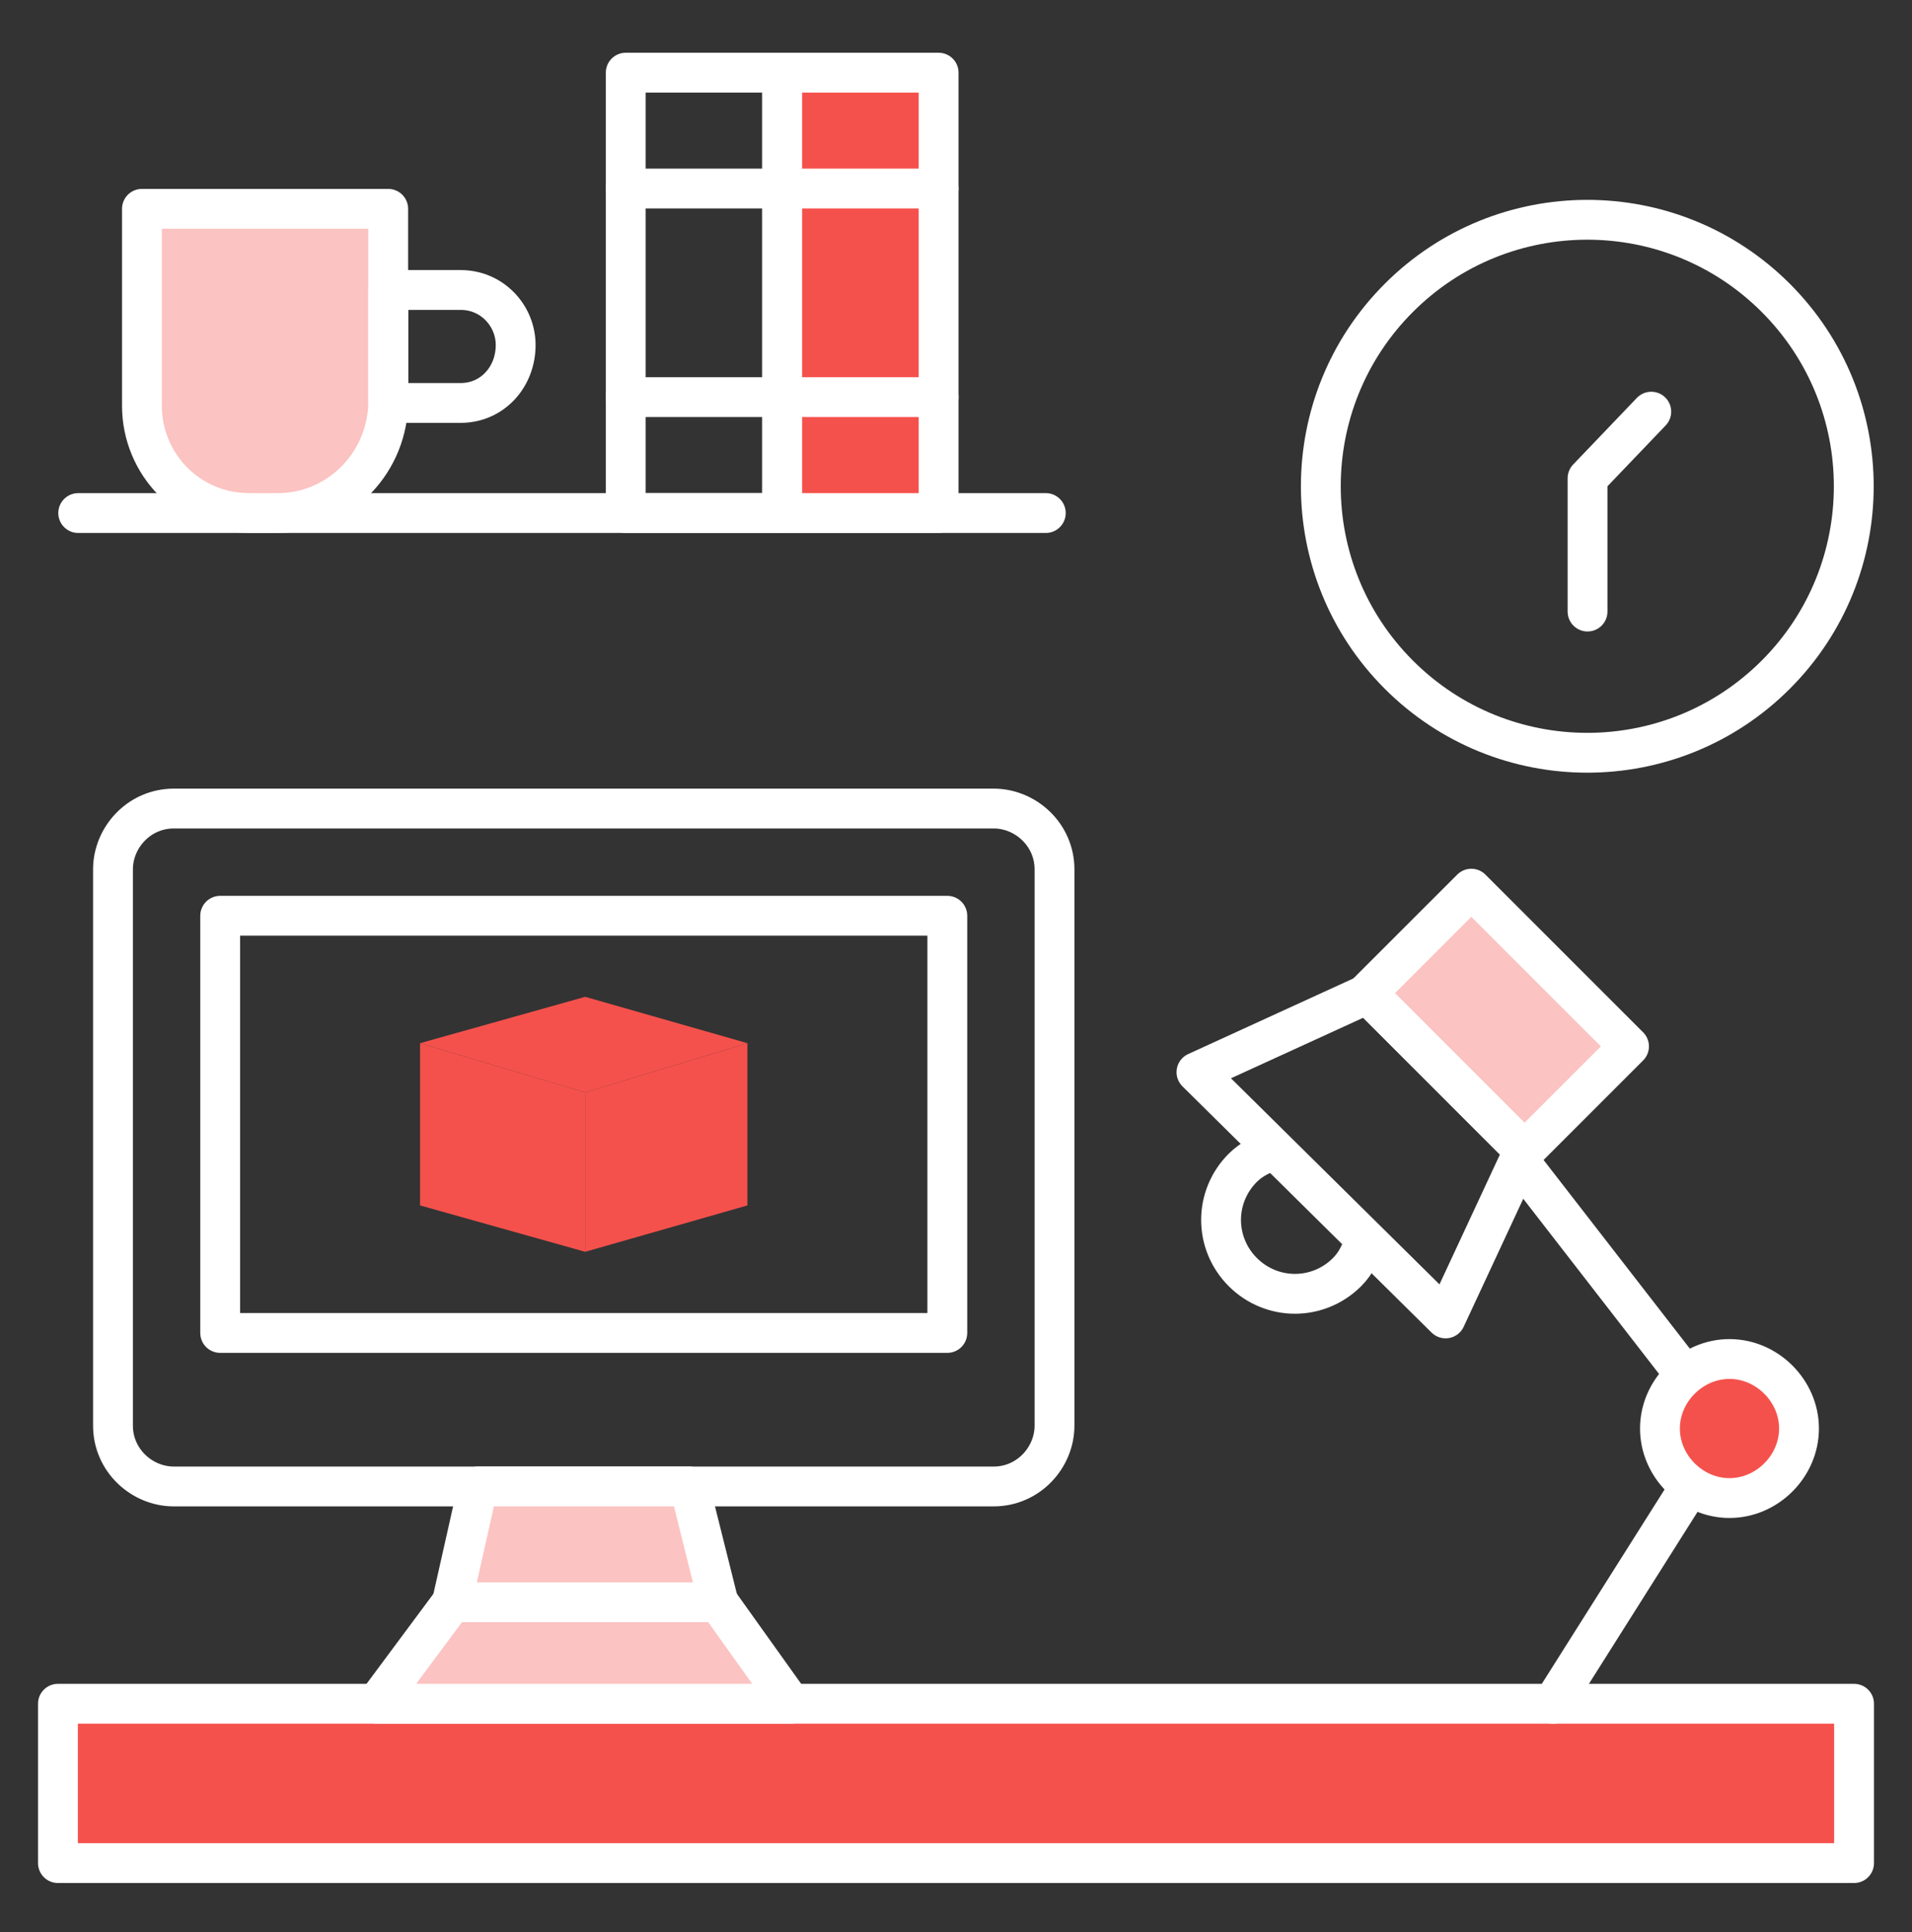 <svg width="96" height="97" viewBox="0 0 96 97" fill="none" xmlns="http://www.w3.org/2000/svg">
<rect x="0" y="0" width="96" height="97" fill="#333333" stroke="none"/>
<g clip-path="url(#clip0_12625_10195)">
<path d="M2.909 85.539H93.091V93.539H2.909V85.539Z" fill="#F5514C" stroke="white" stroke-width="2" stroke-miterlimit="10" stroke-linecap="round" stroke-linejoin="round"/>
<path d="M3.927 25.758H52.509" stroke="white" stroke-width="2" stroke-miterlimit="10" stroke-linecap="round" stroke-linejoin="round"/>
<path d="M13.964 25.757H12.509C9.455 25.757 7.127 23.284 7.127 20.375V10.484H19.491V20.375C19.346 23.43 16.873 25.757 13.964 25.757Z" fill="#FBC3C1" stroke="white" stroke-width="2" stroke-miterlimit="10" stroke-linecap="round" stroke-linejoin="round"/>
<path d="M23.127 20.231H19.498V14.559H23.127C24.727 14.559 25.891 15.868 25.891 17.322C25.891 18.922 24.727 20.231 23.127 20.231Z" stroke="white" stroke-width="2" stroke-miterlimit="10" stroke-linecap="round" stroke-linejoin="round"/>
<path d="M31.418 3.648H39.273V25.758H31.418V3.648Z" stroke="white" stroke-width="2" stroke-miterlimit="10" stroke-linecap="round" stroke-linejoin="round"/>
<path d="M39.273 3.648H47.127V25.758H39.273V3.648Z" fill="#F5514C" stroke="white" stroke-width="2" stroke-miterlimit="10" stroke-linecap="round" stroke-linejoin="round"/>
<path d="M31.418 9.465H47.127" stroke="white" stroke-width="2" stroke-miterlimit="10" stroke-linecap="round" stroke-linejoin="round"/>
<path d="M31.418 19.938H47.127" stroke="white" stroke-width="2" stroke-miterlimit="10" stroke-linecap="round" stroke-linejoin="round"/>
<path d="M89.158 33.875C94.383 28.65 94.383 20.178 89.158 14.953C83.933 9.728 75.461 9.728 70.236 14.953C65.011 20.178 65.011 28.65 70.236 33.875C75.461 39.1 83.933 39.1 89.158 33.875Z" stroke="white" stroke-width="2" stroke-miterlimit="10" stroke-linecap="round" stroke-linejoin="round"/>
<path d="M82.909 20.668L79.709 24.013V30.704" stroke="white" stroke-width="2" stroke-miterlimit="10" stroke-linecap="round" stroke-linejoin="round"/>
<path d="M8.727 74.63C7.127 74.63 5.673 73.321 5.673 71.576V43.648C5.673 42.048 6.982 40.594 8.727 40.594H49.891C51.491 40.594 52.946 41.903 52.946 43.648V71.576C52.946 73.176 51.636 74.63 49.891 74.63H8.727Z" stroke="white" stroke-width="2" stroke-miterlimit="10" stroke-linecap="round" stroke-linejoin="round"/>
<path d="M11.055 45.977H47.564V66.922H11.055V45.977Z" stroke="white" stroke-width="2" stroke-miterlimit="10" stroke-linecap="round" stroke-linejoin="round"/>
<path d="M36.073 80.447H22.691L24 74.629H34.618L36.073 80.447Z" fill="#FBC3C1" stroke="white" stroke-width="2" stroke-miterlimit="10" stroke-linecap="round" stroke-linejoin="round"/>
<path d="M39.709 85.536H18.909L22.691 80.445H36.073L39.709 85.536Z" fill="#FBC3C1" stroke="white" stroke-width="2" stroke-miterlimit="10" stroke-linecap="round" stroke-linejoin="round"/>
<path d="M77.963 85.541L86.691 71.723L76.654 58.777" stroke="white" stroke-width="2" stroke-miterlimit="10" stroke-linecap="round" stroke-linejoin="round"/>
<path d="M81.792 52.535L76.547 57.78L68.629 49.861L73.874 44.617L81.792 52.535Z" fill="#FBC3C1" stroke="white" stroke-width="2" stroke-miterlimit="10" stroke-linecap="round" stroke-linejoin="round"/>
<path d="M76.509 57.757L72.582 66.193L60.073 53.83L68.655 49.902L76.509 57.757Z" stroke="white" stroke-width="2" stroke-miterlimit="10" stroke-linecap="round" stroke-linejoin="round"/>
<path d="M64 57.758C63.418 57.903 62.836 58.194 62.4 58.63C60.945 60.085 60.945 62.412 62.4 63.867C63.855 65.321 66.182 65.321 67.636 63.867C68.073 63.431 68.364 62.849 68.509 62.267" stroke="white" stroke-width="2" stroke-miterlimit="10" stroke-linecap="round" stroke-linejoin="round"/>
<path d="M90.327 71.721C90.327 73.612 88.727 75.212 86.836 75.212C84.945 75.212 83.345 73.612 83.345 71.721C83.345 69.831 84.945 68.231 86.836 68.231C88.727 68.231 90.327 69.831 90.327 71.721Z" fill="#F5514C" stroke="white" stroke-width="2" stroke-miterlimit="10" stroke-linecap="round" stroke-linejoin="round"/>
<path d="M29.382 62.848L21.091 60.52V52.375L29.382 54.848V62.848Z" fill="#F5514C"/>
<path d="M37.527 60.52L29.382 62.848V54.848L37.527 52.375V60.52Z" fill="#F5514C"/>
<path d="M29.382 50.047L21.091 52.374L29.382 54.847L37.527 52.374L29.382 50.047Z" fill="#F5514C"/>
</g>
<defs>
<clipPath id="clip0_12625_10195">
<rect width="96" height="96" fill="white" transform="translate(0 0.594)"/>
</clipPath>
</defs>
</svg>
